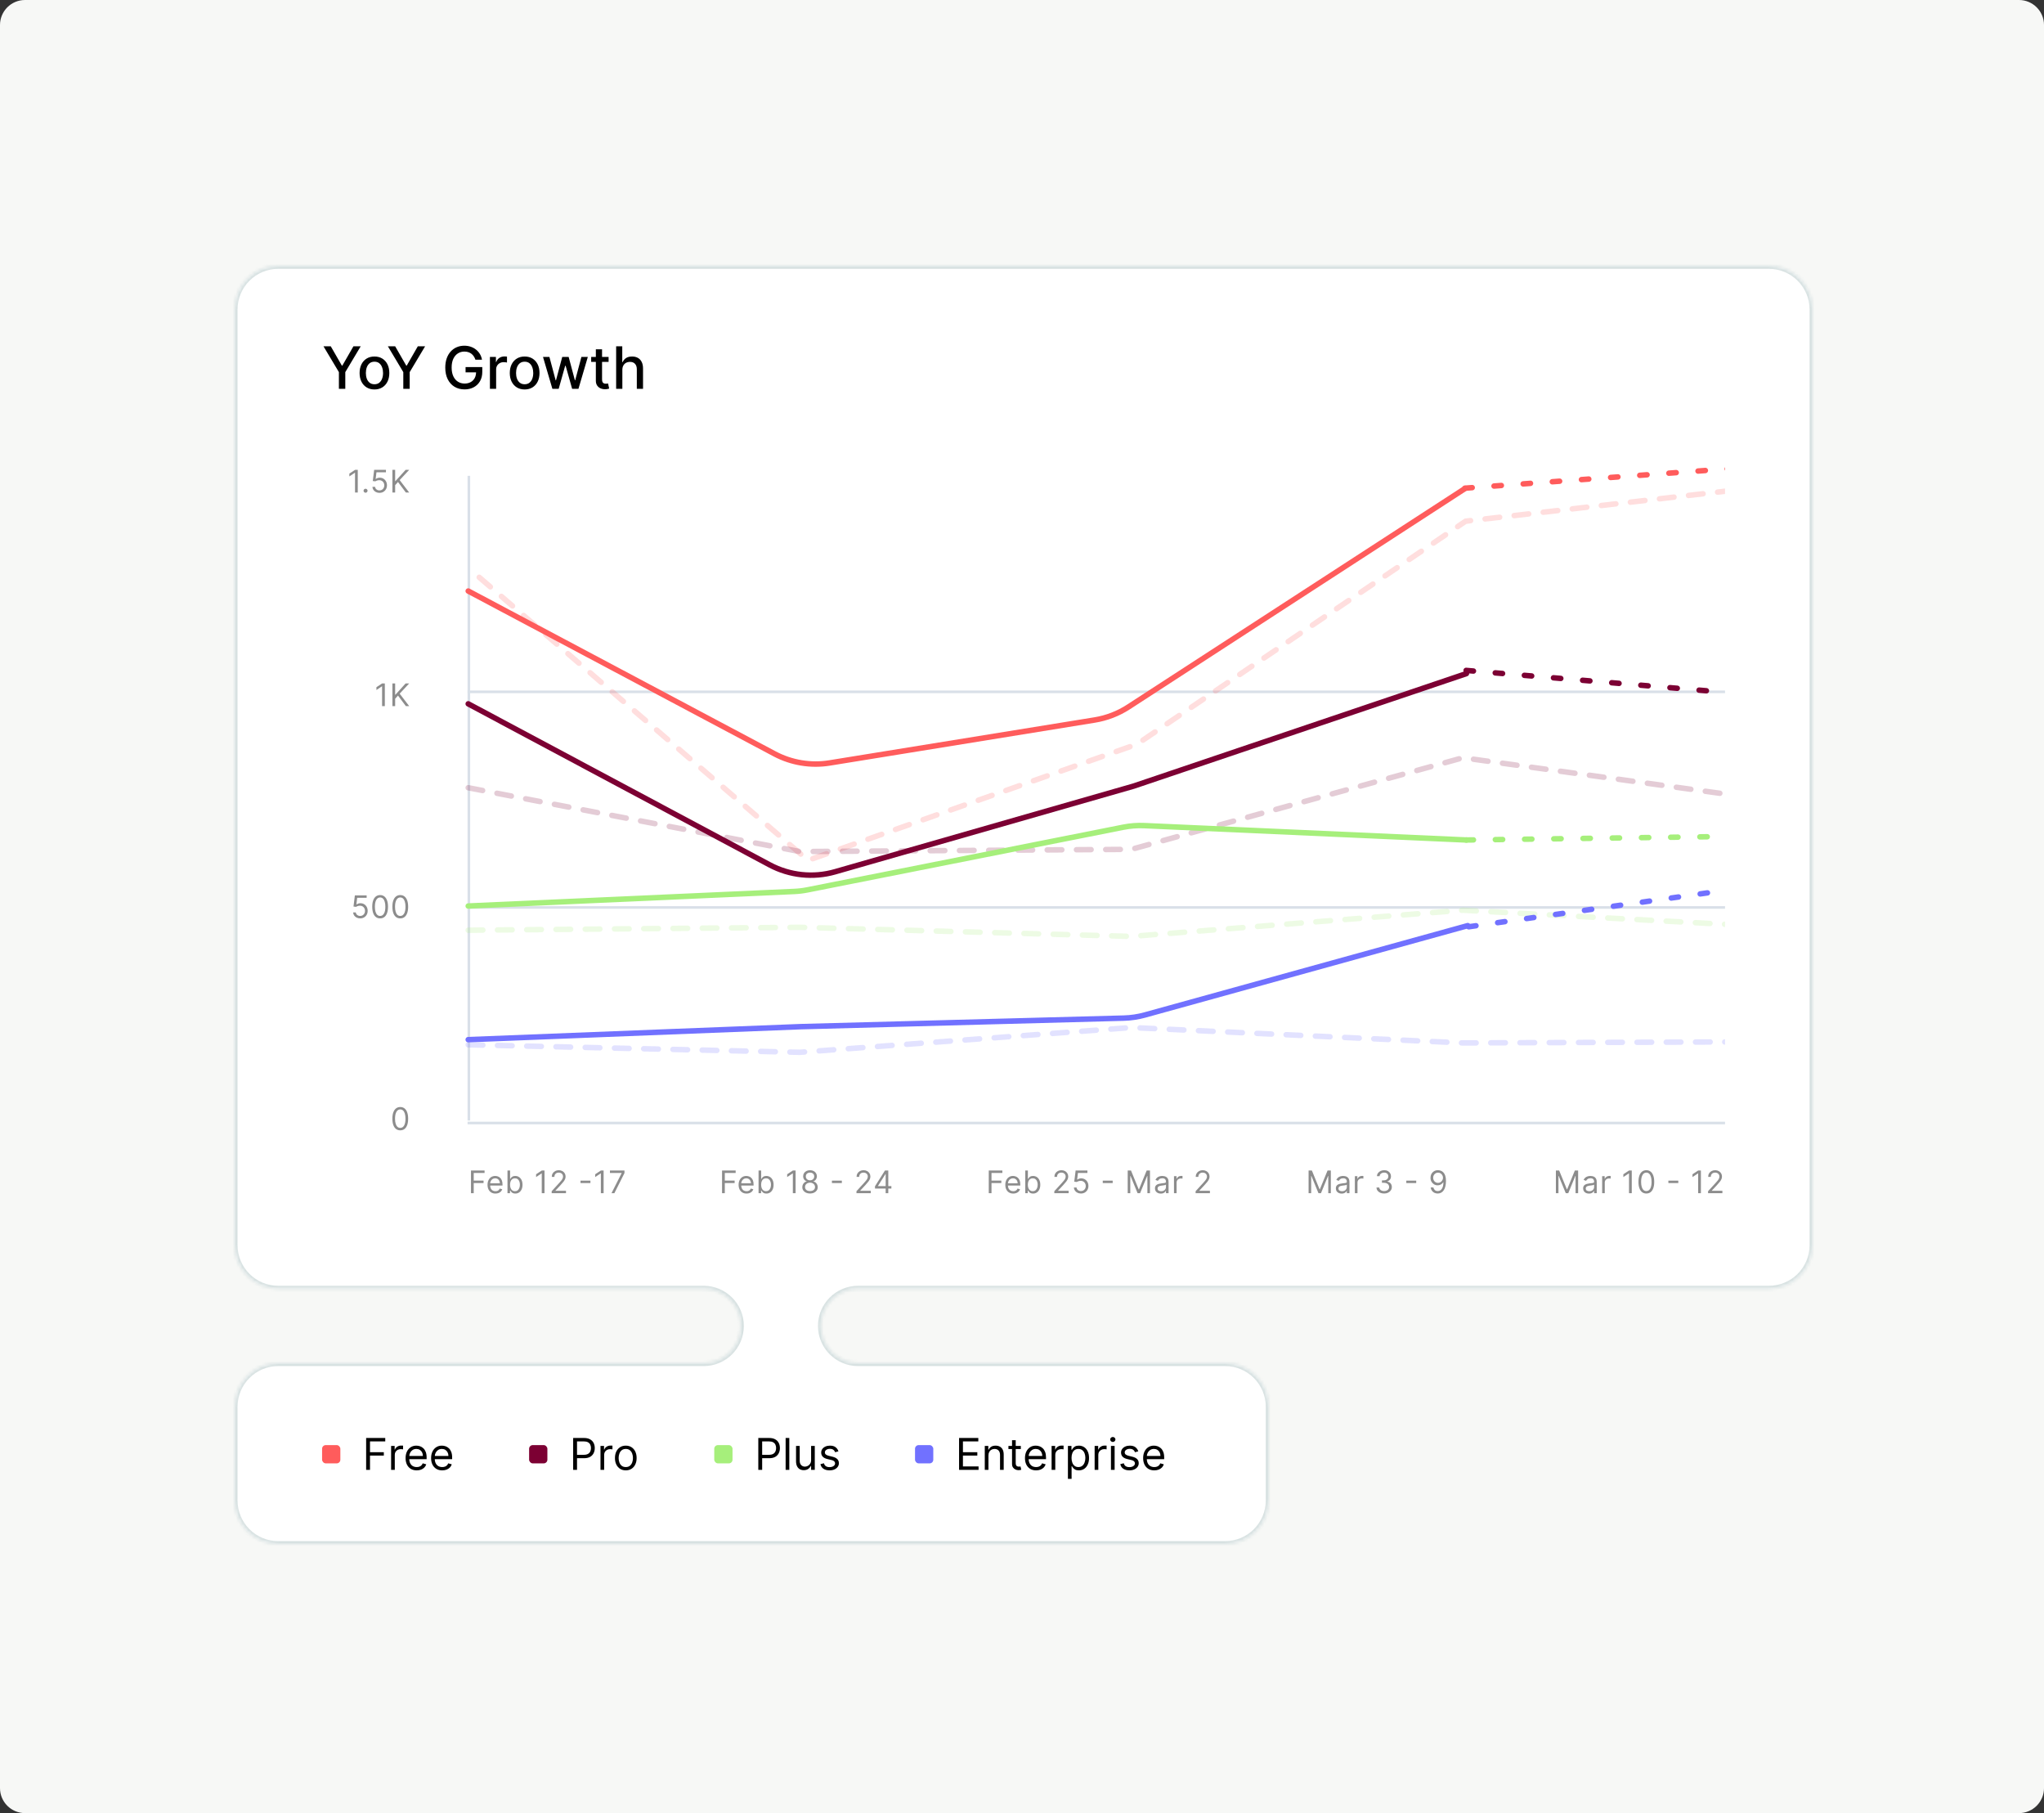 <svg width="654" height="580" viewBox="0 0 654 580" fill="none" xmlns="http://www.w3.org/2000/svg">
<rect x="0" y="0" width="654" height="580" fill="#333333" stroke="none"/>
<path d="M0 8C0 3.582 3.582 0 8 0H646C650.418 0 654 3.582 654 8V572C654 576.418 650.418 580 646 580H8C3.582 580 0 576.418 0 572V8Z" fill="#F7F8F6"/>
<mask id="path-2-inside-1_6066_48050" fill="white">
<path fill-rule="evenodd" clip-rule="evenodd" d="M580 99.028C580 91.281 573.72 85 565.972 85H89.028C81.281 85 75 91.281 75 99.028V398.287C75 406.034 81.281 412.315 89.028 412.315H225.157C231.698 412.315 237 417.617 237 424.157C237 430.698 231.698 436 225.157 436H89.028C81.281 436 75 442.28 75 450.028V479.972C75 487.72 81.281 494 89.028 494H391.972C399.72 494 406 487.72 406 479.972V450.028C406 442.28 399.72 436 391.972 436H274.56C268.02 436 262.718 430.698 262.718 424.157C262.718 417.617 268.02 412.315 274.56 412.315H565.972C573.72 412.315 580 406.034 580 398.287V99.028Z"/>
</mask>
<path fill-rule="evenodd" clip-rule="evenodd" d="M580 99.028C580 91.281 573.72 85 565.972 85H89.028C81.281 85 75 91.281 75 99.028V398.287C75 406.034 81.281 412.315 89.028 412.315H225.157C231.698 412.315 237 417.617 237 424.157C237 430.698 231.698 436 225.157 436H89.028C81.281 436 75 442.28 75 450.028V479.972C75 487.72 81.281 494 89.028 494H391.972C399.72 494 406 487.72 406 479.972V450.028C406 442.28 399.72 436 391.972 436H274.56C268.02 436 262.718 430.698 262.718 424.157C262.718 417.617 268.02 412.315 274.56 412.315H565.972C573.72 412.315 580 406.034 580 398.287V99.028Z" fill="white"/>
<path d="M89.028 84H565.972V86H89.028V84ZM74 398.287V99.028H76V398.287H74ZM225.157 413.315H89.028V411.315H225.157V413.315ZM89.028 435H225.157V437H89.028V435ZM74 479.972V450.028H76V479.972H74ZM391.972 495H89.028V493H391.972V495ZM407 450.028V479.972H405V450.028H407ZM274.56 435H391.972V437H274.56V435ZM565.972 413.315H274.56V411.315H565.972V413.315ZM581 99.028V398.287H579V99.028H581ZM565.972 411.315C573.167 411.315 579 405.482 579 398.287H581C581 406.587 574.272 413.315 565.972 413.315V411.315ZM261.718 424.157C261.718 417.065 267.467 411.315 274.56 411.315V413.315C268.572 413.315 263.718 418.169 263.718 424.157H261.718ZM274.56 437C267.467 437 261.718 431.25 261.718 424.157H263.718C263.718 430.146 268.572 435 274.56 435V437ZM405 450.028C405 442.833 399.167 437 391.972 437V435C400.272 435 407 441.728 407 450.028H405ZM391.972 493C399.167 493 405 487.167 405 479.972H407C407 488.272 400.272 495 391.972 495V493ZM76 479.972C76 487.167 81.833 493 89.028 493V495C80.728 495 74 488.272 74 479.972H76ZM89.028 437C81.833 437 76 442.833 76 450.028H74C74 441.728 80.728 435 89.028 435V437ZM238 424.157C238 431.25 232.25 437 225.157 437V435C231.146 435 236 430.146 236 424.157H238ZM225.157 411.315C232.25 411.315 238 417.065 238 424.157H236C236 418.169 231.146 413.315 225.157 413.315V411.315ZM76 398.287C76 405.482 81.833 411.315 89.028 411.315V413.315C80.728 413.315 74 406.587 74 398.287H76ZM565.972 84C574.272 84 581 90.728 581 99.028H579C579 91.833 573.167 86 565.972 86V84ZM89.028 86C81.833 86 76 91.833 76 99.028H74C74 90.728 80.728 84 89.028 84V86Z" fill="#D7E1E1" mask="url(#path-2-inside-1_6066_48050)"/>
<path d="M103.501 110.777H105.832L109.385 116.961H109.532L113.085 110.777H115.416L110.481 119.04V124.38H108.436V119.04L103.501 110.777ZM119.812 124.586C118.855 124.586 118.02 124.366 117.308 123.928C116.595 123.49 116.041 122.876 115.647 122.088C115.253 121.3 115.056 120.379 115.056 119.325C115.056 118.267 115.253 117.341 115.647 116.549C116.041 115.756 116.595 115.141 117.308 114.702C118.02 114.264 118.855 114.045 119.812 114.045C120.768 114.045 121.603 114.264 122.316 114.702C123.029 115.141 123.582 115.756 123.976 116.549C124.37 117.341 124.567 118.267 124.567 119.325C124.567 120.379 124.37 121.3 123.976 122.088C123.582 122.876 123.029 123.49 122.316 123.928C121.603 124.366 120.768 124.586 119.812 124.586ZM119.818 122.918C120.438 122.918 120.952 122.755 121.359 122.427C121.767 122.099 122.068 121.663 122.262 121.118C122.462 120.574 122.561 119.974 122.561 119.318C122.561 118.668 122.462 118.07 122.262 117.525C122.068 116.976 121.767 116.536 121.359 116.203C120.952 115.871 120.438 115.705 119.818 115.705C119.194 115.705 118.676 115.871 118.264 116.203C117.857 116.536 117.553 116.976 117.354 117.525C117.159 118.07 117.062 118.668 117.062 119.318C117.062 119.974 117.159 120.574 117.354 121.118C117.553 121.663 117.857 122.099 118.264 122.427C118.676 122.755 119.194 122.918 119.818 122.918ZM124.104 110.777H126.435L129.989 116.961H130.135L133.688 110.777H136.02L131.085 119.04V124.38H129.039V119.04L124.104 110.777ZM152.113 115.074C151.985 114.671 151.812 114.31 151.595 113.992C151.382 113.668 151.128 113.394 150.831 113.168C150.534 112.938 150.196 112.763 149.815 112.643C149.439 112.524 149.024 112.464 148.573 112.464C147.807 112.464 147.116 112.661 146.501 113.055C145.885 113.449 145.398 114.027 145.039 114.789C144.685 115.546 144.508 116.474 144.508 117.572C144.508 118.674 144.687 119.606 145.046 120.368C145.405 121.13 145.896 121.707 146.52 122.101C147.145 122.496 147.856 122.693 148.653 122.693C149.392 122.693 150.036 122.542 150.585 122.241C151.139 121.94 151.566 121.515 151.867 120.966C152.173 120.412 152.326 119.761 152.326 119.013L152.857 119.113H148.965V117.419H154.311V118.966C154.311 120.109 154.068 121.101 153.581 121.942C153.098 122.779 152.43 123.425 151.575 123.881C150.725 124.338 149.751 124.566 148.653 124.566C147.422 124.566 146.341 124.282 145.411 123.715C144.486 123.149 143.764 122.345 143.246 121.304C142.728 120.259 142.469 119.02 142.469 117.585C142.469 116.5 142.619 115.526 142.921 114.662C143.222 113.799 143.645 113.066 144.189 112.464C144.738 111.857 145.383 111.395 146.122 111.076C146.866 110.753 147.678 110.591 148.56 110.591C149.295 110.591 149.979 110.699 150.612 110.916C151.25 111.133 151.816 111.441 152.312 111.84C152.813 112.238 153.227 112.712 153.554 113.261C153.882 113.806 154.103 114.41 154.218 115.074H152.113ZM156.757 124.38V114.178H158.677V115.798H158.783C158.969 115.249 159.297 114.817 159.766 114.503C160.24 114.184 160.776 114.025 161.374 114.025C161.497 114.025 161.644 114.029 161.812 114.038C161.985 114.047 162.12 114.058 162.217 114.071V115.971C162.137 115.949 161.996 115.924 161.792 115.898C161.588 115.867 161.385 115.851 161.181 115.851C160.712 115.851 160.293 115.951 159.926 116.15C159.562 116.345 159.275 116.617 159.062 116.967C158.85 117.313 158.743 117.707 158.743 118.15V124.38H156.757ZM167.868 124.586C166.911 124.586 166.077 124.366 165.364 123.928C164.651 123.49 164.097 122.876 163.703 122.088C163.309 121.3 163.112 120.379 163.112 119.325C163.112 118.267 163.309 117.341 163.703 116.549C164.097 115.756 164.651 115.141 165.364 114.702C166.077 114.264 166.911 114.045 167.868 114.045C168.824 114.045 169.659 114.264 170.372 114.702C171.085 115.141 171.638 115.756 172.032 116.549C172.426 117.341 172.623 118.267 172.623 119.325C172.623 120.379 172.426 121.3 172.032 122.088C171.638 122.876 171.085 123.49 170.372 123.928C169.659 124.366 168.824 124.586 167.868 124.586ZM167.874 122.918C168.494 122.918 169.008 122.755 169.415 122.427C169.823 122.099 170.124 121.663 170.319 121.118C170.518 120.574 170.617 119.974 170.617 119.318C170.617 118.668 170.518 118.07 170.319 117.525C170.124 116.976 169.823 116.536 169.415 116.203C169.008 115.871 168.494 115.705 167.874 115.705C167.25 115.705 166.732 115.871 166.32 116.203C165.913 116.536 165.609 116.976 165.41 117.525C165.215 118.07 165.118 118.668 165.118 119.318C165.118 119.974 165.215 120.574 165.41 121.118C165.609 121.663 165.913 122.099 166.32 122.427C166.732 122.755 167.25 122.918 167.874 122.918ZM176.741 124.38L173.739 114.178H175.791L177.791 121.67H177.89L179.896 114.178H181.949L183.941 121.637H184.041L186.027 114.178H188.079L185.084 124.38H183.058L180.985 117.014H180.833L178.76 124.38H176.741ZM194.726 114.178V115.772H189.153V114.178H194.726ZM190.648 111.733H192.634V121.384C192.634 121.769 192.691 122.059 192.806 122.254C192.922 122.445 193.07 122.575 193.251 122.646C193.437 122.713 193.639 122.746 193.856 122.746C194.015 122.746 194.155 122.735 194.274 122.713C194.394 122.69 194.487 122.673 194.553 122.659L194.912 124.3C194.797 124.344 194.633 124.388 194.42 124.433C194.208 124.481 193.942 124.508 193.623 124.512C193.101 124.521 192.614 124.428 192.162 124.234C191.711 124.039 191.345 123.738 191.066 123.33C190.787 122.923 190.648 122.411 190.648 121.796V111.733ZM199.128 118.322V124.38H197.142V110.777H199.101V115.838H199.228C199.467 115.289 199.832 114.853 200.323 114.53C200.815 114.206 201.457 114.045 202.25 114.045C202.949 114.045 203.56 114.189 204.083 114.477C204.61 114.764 205.017 115.194 205.305 115.765C205.597 116.332 205.743 117.04 205.743 117.89V124.38H203.757V118.13C203.757 117.381 203.565 116.801 203.18 116.389C202.794 115.973 202.259 115.765 201.572 115.765C201.103 115.765 200.682 115.865 200.31 116.064C199.943 116.263 199.653 116.555 199.44 116.941C199.232 117.321 199.128 117.782 199.128 118.322Z" fill="black"/>
<g clip-path="url(#clip0_6066_48050)">
<path fill-rule="evenodd" clip-rule="evenodd" d="M149.604 358.463V152.212H150.436V358.463H149.604Z" fill="#D9E0E8"/>
<path fill-rule="evenodd" clip-rule="evenodd" d="M854.623 359.668L149.605 359.668L149.605 358.837L854.623 358.837L854.623 359.668Z" fill="#D9E0E8"/>
<path fill-rule="evenodd" clip-rule="evenodd" d="M854.623 290.699L149.605 290.699L149.605 289.868L854.623 289.868L854.623 290.699Z" fill="#D9E0E8"/>
<path fill-rule="evenodd" clip-rule="evenodd" d="M854.623 221.729L149.605 221.729L149.605 220.898L854.623 220.898L854.623 221.729Z" fill="#D9E0E8"/>
<path d="M149.815 189.065L247.812 241.14C253.22 244.013 259.419 245.039 265.464 244.059L350.255 230.322C354.1 229.699 357.772 228.283 361.04 226.163L468.811 156.232" stroke="#FF5C5C" stroke-width="1.753" stroke-linecap="round"/>
<path d="M468.709 156.164L574.077 148.42" stroke="#FF5C5C" stroke-width="1.753" stroke-linecap="round" stroke-dasharray="2.34 7.01"/>
<path opacity="0.2" d="M153.337 184.675L258.542 275.222L363.746 238.088L468.951 166.724L574.155 154.581" stroke="#FF5C5C" stroke-width="1.753" stroke-linecap="round" stroke-dasharray="4.68 4.68"/>
<path opacity="0.2" d="M149.815 251.992L255.9 272.407L361.985 271.703L468.07 242.403L574.155 257.059" stroke="#7C0033" stroke-width="1.753" stroke-linecap="round" stroke-dasharray="4.68 4.68"/>
<path d="M149.815 225.153L246.253 276.651C252.683 280.085 260.197 280.881 267.204 278.871L362.743 251.464L469.206 215.473" stroke="#7C0033" stroke-width="1.753" stroke-linecap="round"/>
<path d="M469.107 214.461L574.056 223.349" stroke="#7C0033" stroke-width="1.753" stroke-linecap="round" stroke-dasharray="2.34 7.01"/>
<path opacity="0.2" d="M149.815 297.572L255.9 296.637L361.985 299.551L468.07 291.17L574.155 296.868" stroke="#A6EF7B" stroke-width="1.753" stroke-linecap="round" stroke-dasharray="4.68 4.68"/>
<path d="M149.815 289.828L254.155 285.172C255.569 285.109 256.976 284.939 258.364 284.664L359.419 264.618C361.627 264.18 363.879 264.009 366.128 264.11L469.206 268.709" stroke="#A6EF7B" stroke-width="1.753" stroke-linecap="round"/>
<path d="M469.106 268.709L574.055 267.301" stroke="#A6EF7B" stroke-width="1.753" stroke-linecap="round" stroke-dasharray="2.34 7.01"/>
<path d="M149.815 332.576L256.416 328.413L359.586 325.688C361.865 325.627 364.129 325.289 366.327 324.681L469.619 296.1" stroke="#7171FF" stroke-width="1.753" stroke-linecap="round"/>
<path d="M469.935 296.468L574.058 281.685" stroke="#7171FF" stroke-width="1.753" stroke-linecap="round" stroke-dasharray="2.34 7.01"/>
<path opacity="0.2" d="M149.815 334.211L255.9 336.626L361.985 328.703L468.07 333.63L574.155 333.226" stroke="#7171FF" stroke-width="1.753" stroke-linecap="round" stroke-dasharray="4.68 4.68"/>
<path d="M150.694 381.696V374.438H155.046V375.218H151.573V377.67H154.72V378.45H151.573V381.696H150.694ZM158.528 381.81C158.004 381.81 157.551 381.694 157.171 381.463C156.793 381.229 156.501 380.903 156.296 380.484C156.093 380.064 155.991 379.575 155.991 379.017C155.991 378.46 156.093 377.968 156.296 377.543C156.501 377.115 156.787 376.782 157.153 376.543C157.522 376.302 157.952 376.182 158.443 376.182C158.727 376.182 159.007 376.229 159.283 376.324C159.56 376.418 159.811 376.572 160.038 376.784C160.265 376.995 160.446 377.274 160.58 377.621C160.715 377.968 160.782 378.396 160.782 378.904V379.258H156.586V378.535H159.932C159.932 378.228 159.87 377.954 159.748 377.713C159.627 377.472 159.455 377.282 159.23 377.142C159.008 377.003 158.746 376.933 158.443 376.933C158.11 376.933 157.822 377.016 157.579 377.181C157.338 377.344 157.152 377.557 157.022 377.819C156.892 378.082 156.827 378.363 156.827 378.663V379.145C156.827 379.556 156.898 379.904 157.04 380.19C157.184 380.474 157.384 380.69 157.639 380.839C157.894 380.985 158.191 381.058 158.528 381.058C158.748 381.058 158.947 381.028 159.124 380.966C159.303 380.903 159.458 380.808 159.588 380.683C159.718 380.555 159.818 380.397 159.889 380.208L160.697 380.435C160.612 380.709 160.469 380.95 160.269 381.158C160.068 381.363 159.82 381.524 159.524 381.64C159.229 381.753 158.897 381.81 158.528 381.81ZM162.376 381.696V374.438H163.212V377.118H163.283C163.345 377.023 163.43 376.903 163.538 376.756C163.65 376.607 163.808 376.475 164.013 376.359C164.221 376.241 164.502 376.182 164.857 376.182C165.315 376.182 165.719 376.297 166.069 376.526C166.419 376.755 166.691 377.08 166.888 377.5C167.084 377.921 167.182 378.417 167.182 378.989C167.182 379.565 167.084 380.065 166.888 380.488C166.691 380.908 166.42 381.235 166.072 381.466C165.725 381.695 165.325 381.81 164.871 381.81C164.521 381.81 164.241 381.752 164.031 381.636C163.821 381.518 163.659 381.385 163.546 381.236C163.432 381.084 163.345 380.959 163.283 380.86H163.184V381.696H162.376ZM163.198 378.975C163.198 379.386 163.258 379.748 163.379 380.063C163.499 380.375 163.675 380.619 163.907 380.796C164.139 380.971 164.422 381.058 164.758 381.058C165.107 381.058 165.399 380.966 165.633 380.782C165.869 380.595 166.046 380.345 166.165 380.031C166.285 379.714 166.345 379.362 166.345 378.975C166.345 378.592 166.286 378.247 166.168 377.94C166.052 377.63 165.876 377.386 165.64 377.206C165.406 377.024 165.112 376.933 164.758 376.933C164.417 376.933 164.131 377.02 163.9 377.192C163.668 377.362 163.494 377.601 163.375 377.908C163.257 378.213 163.198 378.568 163.198 378.975ZM174.221 374.438V381.696H173.342V375.36H173.3L171.528 376.536V375.643L173.342 374.438H174.221ZM176.517 381.696V381.058L178.912 378.436C179.193 378.129 179.425 377.862 179.607 377.635C179.789 377.406 179.924 377.191 180.011 376.99C180.101 376.787 180.146 376.574 180.146 376.352C180.146 376.097 180.084 375.876 179.961 375.689C179.841 375.503 179.675 375.359 179.465 375.257C179.255 375.155 179.019 375.105 178.756 375.105C178.478 375.105 178.234 375.162 178.026 375.278C177.821 375.392 177.661 375.551 177.548 375.757C177.437 375.962 177.381 376.203 177.381 376.48H176.545C176.545 376.054 176.643 375.681 176.839 375.36C177.035 375.038 177.302 374.788 177.64 374.608C177.98 374.429 178.362 374.339 178.785 374.339C179.21 374.339 179.587 374.429 179.915 374.608C180.244 374.788 180.501 375.03 180.688 375.335C180.874 375.64 180.968 375.979 180.968 376.352C180.968 376.619 180.919 376.88 180.823 377.135C180.728 377.388 180.563 377.67 180.326 377.982C180.092 378.292 179.768 378.67 179.352 379.116L177.722 380.86V380.917H181.095V381.696H176.517ZM188.915 377.678V378.457H185.739V377.678H188.915ZM193.132 374.438V381.696H192.253V375.36H192.21L190.438 376.536V375.643L192.253 374.438H193.132ZM195.654 381.696L198.9 375.275V375.218H195.158V374.438H199.807V375.261L196.575 381.696H195.654Z" fill="black" fill-opacity="0.45"/>
<path d="M231.029 381.696V374.438H235.381V375.218H231.908V377.67H235.055V378.45H231.908V381.696H231.029ZM238.864 381.81C238.339 381.81 237.887 381.694 237.507 381.463C237.129 381.229 236.837 380.903 236.631 380.484C236.428 380.064 236.326 379.575 236.326 379.017C236.326 378.46 236.428 377.968 236.631 377.543C236.837 377.115 237.123 376.782 237.489 376.543C237.857 376.302 238.287 376.182 238.779 376.182C239.062 376.182 239.342 376.229 239.619 376.324C239.895 376.418 240.147 376.572 240.374 376.784C240.6 376.995 240.781 377.274 240.916 377.621C241.051 377.968 241.118 378.396 241.118 378.904V379.258H236.922V378.535H240.267C240.267 378.228 240.206 377.954 240.083 377.713C239.963 377.472 239.79 377.282 239.566 377.142C239.344 377.003 239.081 376.933 238.779 376.933C238.446 376.933 238.157 377.016 237.914 377.181C237.673 377.344 237.488 377.557 237.358 377.819C237.228 378.082 237.163 378.363 237.163 378.663V379.145C237.163 379.556 237.234 379.904 237.375 380.19C237.52 380.474 237.719 380.69 237.974 380.839C238.23 380.985 238.526 381.058 238.864 381.058C239.084 381.058 239.282 381.028 239.459 380.966C239.639 380.903 239.794 380.808 239.924 380.683C240.053 380.555 240.154 380.397 240.225 380.208L241.033 380.435C240.948 380.709 240.805 380.95 240.604 381.158C240.403 381.363 240.155 381.524 239.86 381.64C239.564 381.753 239.232 381.81 238.864 381.81ZM242.711 381.696V374.438H243.548V377.118H243.619C243.68 377.023 243.765 376.903 243.874 376.756C243.985 376.607 244.143 376.475 244.349 376.359C244.557 376.241 244.838 376.182 245.192 376.182C245.651 376.182 246.055 376.297 246.404 376.526C246.754 376.755 247.027 377.08 247.223 377.5C247.419 377.921 247.517 378.417 247.517 378.989C247.517 379.565 247.419 380.065 247.223 380.488C247.027 380.908 246.755 381.235 246.408 381.466C246.061 381.695 245.66 381.81 245.206 381.81C244.857 381.81 244.577 381.752 244.367 381.636C244.156 381.518 243.994 381.385 243.881 381.236C243.768 381.084 243.68 380.959 243.619 380.86H243.52V381.696H242.711ZM243.534 378.975C243.534 379.386 243.594 379.748 243.714 380.063C243.835 380.375 244.011 380.619 244.242 380.796C244.474 380.971 244.758 381.058 245.093 381.058C245.443 381.058 245.735 380.966 245.968 380.782C246.205 380.595 246.382 380.345 246.5 380.031C246.62 379.714 246.681 379.362 246.681 378.975C246.681 378.592 246.622 378.247 246.504 377.94C246.388 377.63 246.212 377.386 245.975 377.206C245.742 377.024 245.447 376.933 245.093 376.933C244.753 376.933 244.467 377.02 244.235 377.192C244.004 377.362 243.829 377.601 243.711 377.908C243.593 378.213 243.534 378.568 243.534 378.975ZM254.557 374.438V381.696H253.678V375.36H253.635L251.863 376.536V375.643L253.678 374.438H254.557ZM259.177 381.796C258.69 381.796 258.26 381.709 257.887 381.537C257.516 381.362 257.226 381.122 257.019 380.818C256.811 380.51 256.708 380.161 256.71 379.768C256.708 379.461 256.768 379.178 256.891 378.918C257.014 378.656 257.182 378.437 257.394 378.262C257.609 378.085 257.849 377.973 258.114 377.926V377.883C257.766 377.793 257.49 377.598 257.284 377.298C257.079 376.996 256.977 376.652 256.98 376.267C256.977 375.898 257.071 375.569 257.26 375.278C257.449 374.988 257.708 374.758 258.039 374.591C258.372 374.423 258.752 374.339 259.177 374.339C259.597 374.339 259.973 374.423 260.304 374.591C260.635 374.758 260.895 374.988 261.084 375.278C261.275 375.569 261.372 375.898 261.374 376.267C261.372 376.652 261.267 376.996 261.059 377.298C260.853 377.598 260.58 377.793 260.24 377.883V377.926C260.502 377.973 260.739 378.085 260.949 378.262C261.159 378.437 261.327 378.656 261.452 378.918C261.577 379.178 261.641 379.461 261.643 379.768C261.641 380.161 261.535 380.51 261.325 380.818C261.117 381.122 260.827 381.362 260.456 381.537C260.088 381.709 259.661 381.796 259.177 381.796ZM259.177 381.016C259.505 381.016 259.789 380.963 260.027 380.856C260.266 380.75 260.45 380.6 260.58 380.406C260.71 380.213 260.776 379.986 260.779 379.726C260.776 379.452 260.706 379.21 260.566 378.999C260.427 378.789 260.237 378.624 259.996 378.503C259.757 378.383 259.484 378.323 259.177 378.323C258.867 378.323 258.591 378.383 258.348 378.503C258.107 378.624 257.916 378.789 257.777 378.999C257.64 379.21 257.573 379.452 257.575 379.726C257.573 379.986 257.635 380.213 257.763 380.406C257.893 380.6 258.078 380.75 258.319 380.856C258.56 380.963 258.846 381.016 259.177 381.016ZM259.177 377.571C259.437 377.571 259.667 377.519 259.868 377.415C260.071 377.311 260.231 377.166 260.346 376.979C260.462 376.793 260.521 376.574 260.524 376.324C260.521 376.078 260.463 375.864 260.35 375.682C260.237 375.498 260.079 375.356 259.879 375.257C259.678 375.155 259.444 375.105 259.177 375.105C258.905 375.105 258.668 375.155 258.465 375.257C258.261 375.356 258.104 375.498 257.993 375.682C257.882 375.864 257.828 376.078 257.83 376.324C257.828 376.574 257.883 376.793 257.997 376.979C258.112 377.166 258.272 377.311 258.475 377.415C258.678 377.519 258.912 377.571 259.177 377.571ZM269.357 377.678V378.457H266.182V377.678H269.357ZM274.037 381.696V381.058L276.433 378.436C276.714 378.129 276.946 377.862 277.128 377.635C277.31 377.406 277.444 377.191 277.532 376.99C277.622 376.787 277.666 376.574 277.666 376.352C277.666 376.097 277.605 375.876 277.482 375.689C277.362 375.503 277.196 375.359 276.986 375.257C276.776 375.155 276.539 375.105 276.277 375.105C275.998 375.105 275.755 375.162 275.547 375.278C275.342 375.392 275.182 375.551 275.069 375.757C274.958 375.962 274.902 376.203 274.902 376.48H274.066C274.066 376.054 274.164 375.681 274.36 375.36C274.556 375.038 274.823 374.788 275.161 374.608C275.501 374.429 275.883 374.339 276.306 374.339C276.731 374.339 277.108 374.429 277.436 374.608C277.765 374.788 278.022 375.03 278.209 375.335C278.395 375.64 278.489 375.979 278.489 376.352C278.489 376.619 278.44 376.88 278.343 377.135C278.249 377.388 278.083 377.67 277.847 377.982C277.613 378.292 277.288 378.67 276.873 379.116L275.242 380.86V380.917H278.616V381.696H274.037ZM279.962 380.208V379.485L283.151 374.438H283.676V375.558H283.321L280.912 379.372V379.428H285.207V380.208H279.962ZM283.378 381.696V379.988V379.652V374.438H284.215V381.696H283.378Z" fill="black" fill-opacity="0.45"/>
<path d="M316.364 381.696V374.438H320.716V375.218H317.243V377.67H320.39V378.45H317.243V381.696H316.364ZM324.199 381.81C323.674 381.81 323.222 381.694 322.841 381.463C322.463 381.229 322.172 380.903 321.966 380.484C321.763 380.064 321.661 379.575 321.661 379.017C321.661 378.46 321.763 377.968 321.966 377.543C322.172 377.115 322.458 376.782 322.824 376.543C323.192 376.302 323.622 376.182 324.114 376.182C324.397 376.182 324.677 376.229 324.954 376.324C325.23 376.418 325.482 376.572 325.709 376.784C325.935 376.995 326.116 377.274 326.251 377.621C326.385 377.968 326.453 378.396 326.453 378.904V379.258H322.257V378.535H325.602C325.602 378.228 325.541 377.954 325.418 377.713C325.297 377.472 325.125 377.282 324.901 377.142C324.678 377.003 324.416 376.933 324.114 376.933C323.781 376.933 323.492 377.016 323.249 377.181C323.008 377.344 322.823 377.557 322.693 377.819C322.563 378.082 322.498 378.363 322.498 378.663V379.145C322.498 379.556 322.569 379.904 322.71 380.19C322.854 380.474 323.054 380.69 323.309 380.839C323.564 380.985 323.861 381.058 324.199 381.058C324.419 381.058 324.617 381.028 324.794 380.966C324.974 380.903 325.129 380.808 325.258 380.683C325.388 380.555 325.489 380.397 325.56 380.208L326.368 380.435C326.283 380.709 326.14 380.95 325.939 381.158C325.738 381.363 325.49 381.524 325.195 381.64C324.899 381.753 324.567 381.81 324.199 381.81ZM328.046 381.696V374.438H328.883V377.118H328.954C329.015 377.023 329.1 376.903 329.209 376.756C329.32 376.607 329.478 376.475 329.684 376.359C329.892 376.241 330.173 376.182 330.527 376.182C330.986 376.182 331.39 376.297 331.739 376.526C332.089 376.755 332.362 377.08 332.558 377.5C332.754 377.921 332.852 378.417 332.852 378.989C332.852 379.565 332.754 380.065 332.558 380.488C332.362 380.908 332.09 381.235 331.743 381.466C331.396 381.695 330.995 381.81 330.541 381.81C330.192 381.81 329.912 381.752 329.701 381.636C329.491 381.518 329.329 381.385 329.216 381.236C329.103 381.084 329.015 380.959 328.954 380.86H328.854V381.696H328.046ZM328.869 378.975C328.869 379.386 328.929 379.748 329.049 380.063C329.17 380.375 329.346 380.619 329.577 380.796C329.809 380.971 330.093 381.058 330.428 381.058C330.778 381.058 331.069 380.966 331.303 380.782C331.54 380.595 331.717 380.345 331.835 380.031C331.955 379.714 332.016 379.362 332.016 378.975C332.016 378.592 331.957 378.247 331.839 377.94C331.723 377.63 331.547 377.386 331.31 377.206C331.077 377.024 330.782 376.933 330.428 376.933C330.088 376.933 329.802 377.02 329.57 377.192C329.339 377.362 329.164 377.601 329.046 377.908C328.928 378.213 328.869 378.568 328.869 378.975ZM337.34 381.696V381.058L339.736 378.436C340.017 378.129 340.248 377.862 340.43 377.635C340.612 377.406 340.747 377.191 340.834 376.99C340.924 376.787 340.969 376.574 340.969 376.352C340.969 376.097 340.908 375.876 340.785 375.689C340.664 375.503 340.499 375.359 340.289 375.257C340.078 375.155 339.842 375.105 339.58 375.105C339.301 375.105 339.058 375.162 338.85 375.278C338.644 375.392 338.485 375.551 338.371 375.757C338.26 375.962 338.205 376.203 338.205 376.48H337.368C337.368 376.054 337.466 375.681 337.662 375.36C337.859 375.038 338.126 374.788 338.463 374.608C338.804 374.429 339.185 374.339 339.608 374.339C340.033 374.339 340.41 374.429 340.739 374.608C341.067 374.788 341.325 375.03 341.511 375.335C341.698 375.64 341.791 375.979 341.791 376.352C341.791 376.619 341.743 376.88 341.646 377.135C341.551 377.388 341.386 377.67 341.15 377.982C340.916 378.292 340.591 378.67 340.175 379.116L338.545 380.86V380.917H341.919V381.696H337.34ZM345.859 381.796C345.443 381.796 345.068 381.713 344.735 381.548C344.402 381.382 344.135 381.155 343.934 380.867C343.733 380.579 343.623 380.25 343.605 379.882H344.455C344.488 380.21 344.637 380.482 344.902 380.697C345.169 380.91 345.488 381.016 345.859 381.016C346.156 381.016 346.421 380.946 346.652 380.807C346.886 380.667 347.069 380.476 347.202 380.233C347.336 379.987 347.404 379.709 347.404 379.4C347.404 379.083 347.334 378.801 347.195 378.553C347.058 378.302 346.869 378.105 346.628 377.961C346.387 377.817 346.111 377.744 345.802 377.741C345.58 377.739 345.352 377.773 345.118 377.844C344.884 377.913 344.691 378.001 344.54 378.11L343.718 378.011L344.157 374.438H347.928V375.218H344.895L344.639 377.359H344.682C344.831 377.24 345.017 377.142 345.242 377.064C345.466 376.986 345.7 376.947 345.944 376.947C346.388 376.947 346.784 377.054 347.131 377.266C347.481 377.477 347.755 377.765 347.953 378.131C348.154 378.497 348.254 378.916 348.254 379.386C348.254 379.849 348.15 380.262 347.942 380.626C347.737 380.988 347.453 381.273 347.092 381.484C346.73 381.692 346.319 381.796 345.859 381.796ZM356.018 377.678V378.457H352.842V377.678H356.018ZM360.825 374.438H361.874L364.341 380.463H364.426L366.893 374.438H367.942V381.696H367.12V376.182H367.049L364.78 381.696H363.987L361.718 376.182H361.648V381.696H360.825V374.438ZM371.4 381.824C371.055 381.824 370.742 381.759 370.461 381.629C370.18 381.497 369.957 381.307 369.791 381.058C369.626 380.808 369.543 380.506 369.543 380.151C369.543 379.839 369.605 379.587 369.728 379.393C369.85 379.197 370.015 379.043 370.22 378.932C370.426 378.821 370.653 378.738 370.901 378.684C371.151 378.627 371.403 378.582 371.656 378.549C371.986 378.507 372.254 378.475 372.46 378.454C372.668 378.43 372.819 378.391 372.914 378.337C373.011 378.282 373.059 378.188 373.059 378.053V378.025C373.059 377.675 372.963 377.403 372.772 377.21C372.583 377.016 372.296 376.919 371.911 376.919C371.511 376.919 371.198 377.007 370.972 377.181C370.745 377.356 370.585 377.543 370.493 377.741L369.699 377.458C369.841 377.127 370.03 376.869 370.266 376.685C370.505 376.499 370.765 376.369 371.046 376.295C371.329 376.22 371.608 376.182 371.882 376.182C372.057 376.182 372.258 376.203 372.485 376.246C372.714 376.286 372.935 376.37 373.148 376.497C373.363 376.625 373.541 376.818 373.683 377.075C373.824 377.333 373.895 377.678 373.895 378.11V381.696H373.059V380.959H373.016C372.96 381.077 372.865 381.204 372.733 381.338C372.601 381.473 372.425 381.588 372.205 381.682C371.985 381.777 371.717 381.824 371.4 381.824ZM371.528 381.073C371.859 381.073 372.138 381.008 372.364 380.878C372.594 380.748 372.766 380.58 372.882 380.375C373 380.169 373.059 379.953 373.059 379.726V378.96C373.024 379.003 372.946 379.042 372.825 379.077C372.707 379.11 372.57 379.14 372.414 379.166C372.26 379.19 372.11 379.211 371.964 379.23C371.82 379.246 371.703 379.261 371.613 379.272C371.396 379.301 371.192 379.347 371.003 379.411C370.817 379.472 370.666 379.565 370.55 379.691C370.436 379.813 370.38 379.981 370.38 380.194C370.38 380.484 370.487 380.704 370.702 380.853C370.92 380.999 371.195 381.073 371.528 381.073ZM375.63 381.696V376.253H376.438V377.075H376.495C376.594 376.806 376.773 376.587 377.033 376.419C377.293 376.252 377.586 376.168 377.912 376.168C377.974 376.168 378.05 376.169 378.143 376.171C378.235 376.174 378.304 376.177 378.352 376.182V377.033C378.323 377.025 378.258 377.015 378.157 377.001C378.057 376.984 377.952 376.976 377.841 376.976C377.577 376.976 377.34 377.031 377.132 377.142C376.927 377.251 376.764 377.402 376.643 377.596C376.525 377.787 376.466 378.006 376.466 378.252V381.696H375.63ZM382.552 381.696V381.058L384.947 378.436C385.228 378.129 385.46 377.862 385.642 377.635C385.824 377.406 385.958 377.191 386.046 376.99C386.136 376.787 386.181 376.574 386.181 376.352C386.181 376.097 386.119 375.876 385.996 375.689C385.876 375.503 385.71 375.359 385.5 375.257C385.29 375.155 385.054 375.105 384.791 375.105C384.513 375.105 384.269 375.162 384.061 375.278C383.856 375.392 383.696 375.551 383.583 375.757C383.472 375.962 383.416 376.203 383.416 376.48H382.58C382.58 376.054 382.678 375.681 382.874 375.36C383.07 375.038 383.337 374.788 383.675 374.608C384.015 374.429 384.397 374.339 384.82 374.339C385.245 374.339 385.622 374.429 385.95 374.608C386.279 374.788 386.536 375.03 386.723 375.335C386.909 375.64 387.003 375.979 387.003 376.352C387.003 376.619 386.954 376.88 386.857 377.135C386.763 377.388 386.598 377.67 386.361 377.982C386.127 378.292 385.803 378.67 385.387 379.116L383.756 380.86V380.917H387.13V381.696H382.552Z" fill="black" fill-opacity="0.45"/>
<path d="M418.7 374.438H419.749L422.215 380.463H422.3L424.767 374.438H425.816V381.696H424.994V376.182H424.923L422.655 381.696H421.861L419.593 376.182H419.522V381.696H418.7V374.438ZM429.275 381.824C428.93 381.824 428.617 381.759 428.336 381.629C428.054 381.497 427.831 381.307 427.666 381.058C427.5 380.808 427.418 380.506 427.418 380.151C427.418 379.839 427.479 379.587 427.602 379.393C427.725 379.197 427.889 379.043 428.095 378.932C428.3 378.821 428.527 378.738 428.775 378.684C429.025 378.627 429.277 378.582 429.53 378.549C429.861 378.507 430.129 378.475 430.334 378.454C430.542 378.43 430.693 378.391 430.788 378.337C430.885 378.282 430.933 378.188 430.933 378.053V378.025C430.933 377.675 430.838 377.403 430.646 377.21C430.457 377.016 430.17 376.919 429.785 376.919C429.386 376.919 429.073 377.007 428.846 377.181C428.619 377.356 428.46 377.543 428.367 377.741L427.574 377.458C427.715 377.127 427.904 376.869 428.141 376.685C428.379 376.499 428.639 376.369 428.92 376.295C429.204 376.22 429.483 376.182 429.757 376.182C429.932 376.182 430.132 376.203 430.359 376.246C430.588 376.286 430.809 376.37 431.022 376.497C431.237 376.625 431.415 376.818 431.557 377.075C431.699 377.333 431.77 377.678 431.77 378.11V381.696H430.933V380.959H430.891C430.834 381.077 430.74 381.204 430.607 381.338C430.475 381.473 430.299 381.588 430.079 381.682C429.859 381.777 429.591 381.824 429.275 381.824ZM429.402 381.073C429.733 381.073 430.012 381.008 430.239 380.878C430.468 380.748 430.64 380.58 430.756 380.375C430.874 380.169 430.933 379.953 430.933 379.726V378.96C430.898 379.003 430.82 379.042 430.699 379.077C430.581 379.11 430.444 379.14 430.288 379.166C430.135 379.19 429.985 379.211 429.838 379.23C429.694 379.246 429.577 379.261 429.487 379.272C429.27 379.301 429.067 379.347 428.878 379.411C428.691 379.472 428.54 379.565 428.424 379.691C428.311 379.813 428.254 379.981 428.254 380.194C428.254 380.484 428.362 380.704 428.577 380.853C428.794 380.999 429.069 381.073 429.402 381.073ZM433.504 381.696V376.253H434.312V377.075H434.369C434.468 376.806 434.648 376.587 434.908 376.419C435.167 376.252 435.46 376.168 435.786 376.168C435.848 376.168 435.925 376.169 436.017 376.171C436.109 376.174 436.179 376.177 436.226 376.182V377.033C436.198 377.025 436.133 377.015 436.031 377.001C435.932 376.984 435.827 376.976 435.716 376.976C435.451 376.976 435.215 377.031 435.007 377.142C434.801 377.251 434.638 377.402 434.518 377.596C434.4 377.787 434.341 378.006 434.341 378.252V381.696H433.504ZM442.878 381.796C442.41 381.796 441.993 381.715 441.627 381.555C441.263 381.394 440.974 381.171 440.759 380.885C440.546 380.597 440.431 380.262 440.412 379.882H441.305C441.324 380.116 441.404 380.318 441.546 380.488C441.688 380.656 441.873 380.786 442.102 380.878C442.331 380.97 442.585 381.016 442.864 381.016C443.176 381.016 443.452 380.962 443.693 380.853C443.934 380.744 444.123 380.593 444.26 380.399C444.397 380.206 444.466 379.981 444.466 379.726C444.466 379.459 444.4 379.224 444.268 379.021C444.135 378.815 443.941 378.654 443.686 378.539C443.431 378.423 443.119 378.365 442.751 378.365H442.169V377.585H442.751C443.039 377.585 443.292 377.533 443.509 377.429C443.729 377.325 443.9 377.179 444.023 376.99C444.148 376.801 444.211 376.579 444.211 376.324C444.211 376.078 444.156 375.864 444.048 375.682C443.939 375.5 443.786 375.359 443.587 375.257C443.391 375.155 443.159 375.105 442.892 375.105C442.642 375.105 442.406 375.151 442.184 375.243C441.964 375.333 441.784 375.464 441.645 375.636C441.506 375.806 441.43 376.012 441.418 376.253H440.568C440.582 375.872 440.696 375.539 440.911 375.253C441.126 374.965 441.408 374.741 441.755 374.58C442.105 374.419 442.488 374.339 442.907 374.339C443.356 374.339 443.741 374.43 444.062 374.612C444.383 374.792 444.63 375.029 444.803 375.324C444.975 375.62 445.061 375.939 445.061 376.281C445.061 376.69 444.954 377.038 444.739 377.327C444.526 377.615 444.237 377.815 443.871 377.926V377.982C444.329 378.058 444.687 378.253 444.944 378.567C445.202 378.879 445.331 379.265 445.331 379.726C445.331 380.121 445.223 380.475 445.008 380.789C444.796 381.101 444.505 381.347 444.136 381.526C443.768 381.706 443.348 381.796 442.878 381.796ZM453.136 377.678V378.457H449.96V377.678H453.136ZM460.127 374.339C460.424 374.341 460.722 374.398 461.02 374.509C461.317 374.62 461.589 374.805 461.835 375.062C462.081 375.317 462.278 375.666 462.427 376.108C462.576 376.549 462.65 377.103 462.65 377.77C462.65 378.415 462.588 378.988 462.466 379.489C462.345 379.987 462.17 380.408 461.941 380.75C461.714 381.093 461.438 381.353 461.112 381.53C460.788 381.707 460.422 381.796 460.013 381.796C459.607 381.796 459.244 381.715 458.925 381.555C458.609 381.392 458.349 381.166 458.146 380.878C457.945 380.587 457.816 380.25 457.759 379.868H458.624C458.702 380.201 458.857 380.476 459.088 380.693C459.322 380.908 459.63 381.016 460.013 381.016C460.573 381.016 461.015 380.771 461.339 380.282C461.665 379.793 461.828 379.102 461.828 378.209H461.771C461.639 378.408 461.482 378.579 461.3 378.723C461.118 378.867 460.916 378.978 460.694 379.056C460.472 379.134 460.235 379.173 459.985 379.173C459.569 379.173 459.187 379.07 458.84 378.865C458.495 378.657 458.219 378.372 458.011 378.011C457.805 377.647 457.703 377.231 457.703 376.763C457.703 376.319 457.802 375.913 458 375.544C458.201 375.173 458.482 374.878 458.844 374.658C459.208 374.438 459.635 374.332 460.127 374.339ZM460.127 375.119C459.829 375.119 459.561 375.193 459.322 375.342C459.086 375.489 458.898 375.687 458.759 375.937C458.622 376.186 458.553 376.461 458.553 376.763C458.553 377.066 458.619 377.341 458.752 377.589C458.886 377.835 459.069 378.031 459.301 378.177C459.535 378.321 459.801 378.393 460.098 378.393C460.323 378.393 460.532 378.35 460.726 378.262C460.919 378.173 461.088 378.051 461.232 377.897C461.379 377.741 461.493 377.565 461.576 377.369C461.659 377.171 461.7 376.964 461.7 376.749C461.7 376.465 461.632 376.2 461.495 375.952C461.36 375.704 461.173 375.503 460.935 375.349C460.698 375.196 460.429 375.119 460.127 375.119Z" fill="black" fill-opacity="0.45"/>
<path d="M497.823 374.438H498.872L501.339 380.463H501.424L503.891 374.438H504.94V381.696H504.117V376.182H504.046L501.778 381.696H500.984L498.716 376.182H498.645V381.696H497.823V374.438ZM508.398 381.824C508.053 381.824 507.74 381.759 507.459 381.629C507.178 381.497 506.955 381.307 506.789 381.058C506.624 380.808 506.541 380.506 506.541 380.151C506.541 379.839 506.603 379.587 506.725 379.393C506.848 379.197 507.013 379.043 507.218 378.932C507.424 378.821 507.65 378.738 507.899 378.684C508.149 378.627 508.401 378.582 508.653 378.549C508.984 378.507 509.252 378.475 509.458 378.454C509.666 378.43 509.817 378.391 509.912 378.337C510.008 378.282 510.057 378.188 510.057 378.053V378.025C510.057 377.675 509.961 377.403 509.77 377.21C509.581 377.016 509.294 376.919 508.909 376.919C508.509 376.919 508.196 377.007 507.969 377.181C507.743 377.356 507.583 377.543 507.491 377.741L506.697 377.458C506.839 377.127 507.028 376.869 507.264 376.685C507.503 376.499 507.763 376.369 508.044 376.295C508.327 376.22 508.606 376.182 508.88 376.182C509.055 376.182 509.256 376.203 509.483 376.246C509.712 376.286 509.933 376.37 510.145 376.497C510.36 376.625 510.539 376.818 510.681 377.075C510.822 377.333 510.893 377.678 510.893 378.11V381.696H510.057V380.959H510.014C509.958 381.077 509.863 381.204 509.731 381.338C509.598 381.473 509.422 381.588 509.203 381.682C508.983 381.777 508.715 381.824 508.398 381.824ZM508.526 381.073C508.857 381.073 509.135 381.008 509.362 380.878C509.591 380.748 509.764 380.58 509.88 380.375C509.998 380.169 510.057 379.953 510.057 379.726V378.96C510.021 379.003 509.943 379.042 509.823 379.077C509.705 379.11 509.568 379.14 509.412 379.166C509.258 379.19 509.108 379.211 508.962 379.23C508.818 379.246 508.701 379.261 508.611 379.272C508.393 379.301 508.19 379.347 508.001 379.411C507.815 379.472 507.663 379.565 507.548 379.691C507.434 379.813 507.378 379.981 507.378 380.194C507.378 380.484 507.485 380.704 507.7 380.853C507.917 380.999 508.193 381.073 508.526 381.073ZM512.628 381.696V376.253H513.436V377.075H513.492C513.592 376.806 513.771 376.587 514.031 376.419C514.291 376.252 514.584 376.168 514.91 376.168C514.971 376.168 515.048 376.169 515.14 376.171C515.233 376.174 515.302 376.177 515.349 376.182V377.033C515.321 377.025 515.256 377.015 515.155 377.001C515.055 376.984 514.95 376.976 514.839 376.976C514.575 376.976 514.338 377.031 514.13 377.142C513.925 377.251 513.762 377.402 513.641 377.596C513.523 377.787 513.464 378.006 513.464 378.252V381.696H512.628ZM522.101 374.438V381.696H521.222V375.36H521.18L519.408 376.536V375.643L521.222 374.438H522.101ZM526.764 381.796C526.23 381.796 525.775 381.65 525.399 381.36C525.024 381.067 524.737 380.643 524.538 380.087C524.34 379.53 524.24 378.856 524.24 378.067C524.24 377.283 524.34 376.613 524.538 376.058C524.739 375.5 525.027 375.075 525.403 374.782C525.781 374.487 526.235 374.339 526.764 374.339C527.293 374.339 527.745 374.487 528.121 374.782C528.499 375.075 528.787 375.5 528.986 376.058C529.187 376.613 529.287 377.283 529.287 378.067C529.287 378.856 529.188 379.53 528.989 380.087C528.791 380.643 528.504 381.067 528.128 381.36C527.753 381.65 527.298 381.796 526.764 381.796ZM526.764 381.016C527.293 381.016 527.704 380.761 527.997 380.25C528.29 379.74 528.437 379.012 528.437 378.067C528.437 377.439 528.369 376.904 528.235 376.462C528.102 376.02 527.911 375.683 527.66 375.452C527.412 375.22 527.113 375.105 526.764 375.105C526.239 375.105 525.829 375.363 525.534 375.881C525.239 376.396 525.091 377.125 525.091 378.067C525.091 378.696 525.157 379.23 525.289 379.669C525.422 380.109 525.612 380.443 525.86 380.672C526.11 380.901 526.412 381.016 526.764 381.016ZM536.989 377.678V378.457H533.814V377.678H536.989ZM544.221 374.438V381.696H543.342V375.36H543.3L541.528 376.536V375.643L543.342 374.438H544.221ZM546.517 381.696V381.058L548.912 378.436C549.193 378.129 549.425 377.862 549.607 377.635C549.789 377.406 549.923 377.191 550.011 376.99C550.101 376.787 550.146 376.574 550.146 376.352C550.146 376.097 550.084 375.876 549.961 375.689C549.841 375.503 549.675 375.359 549.465 375.257C549.255 375.155 549.019 375.105 548.756 375.105C548.478 375.105 548.234 375.162 548.026 375.278C547.821 375.392 547.661 375.551 547.548 375.757C547.437 375.962 547.381 376.203 547.381 376.48H546.545C546.545 376.054 546.643 375.681 546.839 375.36C547.035 375.038 547.302 374.788 547.64 374.608C547.98 374.429 548.362 374.339 548.785 374.339C549.21 374.339 549.587 374.429 549.915 374.608C550.244 374.788 550.501 375.03 550.688 375.335C550.874 375.64 550.968 375.979 550.968 376.352C550.968 376.619 550.919 376.88 550.822 377.135C550.728 377.388 550.563 377.67 550.326 377.982C550.092 378.292 549.768 378.67 549.352 379.116L547.721 380.86V380.917H551.095V381.696H546.517Z" fill="black" fill-opacity="0.45"/>
<path d="M114.472 150.302V157.56H113.594V151.224H113.551L111.779 152.4V151.507L113.594 150.302H114.472ZM116.963 157.617C116.788 157.617 116.638 157.555 116.513 157.429C116.387 157.304 116.325 157.154 116.325 156.979C116.325 156.804 116.387 156.654 116.513 156.529C116.638 156.404 116.788 156.341 116.963 156.341C117.138 156.341 117.288 156.404 117.413 156.529C117.538 156.654 117.601 156.804 117.601 156.979C117.601 157.095 117.571 157.201 117.512 157.298C117.455 157.395 117.379 157.473 117.282 157.532C117.187 157.589 117.081 157.617 116.963 157.617ZM121.417 157.66C121.001 157.66 120.627 157.577 120.294 157.412C119.961 157.246 119.694 157.019 119.493 156.731C119.292 156.443 119.182 156.114 119.163 155.746H120.014C120.047 156.074 120.196 156.346 120.46 156.561C120.727 156.774 121.046 156.88 121.417 156.88C121.715 156.88 121.979 156.81 122.211 156.671C122.445 156.531 122.628 156.34 122.76 156.097C122.895 155.851 122.962 155.573 122.962 155.264C122.962 154.947 122.893 154.665 122.753 154.417C122.616 154.166 122.427 153.969 122.186 153.825C121.945 153.681 121.67 153.608 121.36 153.605C121.138 153.603 120.91 153.637 120.676 153.708C120.443 153.777 120.25 153.865 120.099 153.974L119.277 153.875L119.716 150.302H123.487V151.082H120.453L120.198 153.223H120.241C120.389 153.104 120.576 153.006 120.801 152.928C121.025 152.85 121.259 152.811 121.502 152.811C121.946 152.811 122.342 152.918 122.689 153.13C123.039 153.341 123.313 153.629 123.512 153.995C123.713 154.361 123.813 154.78 123.813 155.25C123.813 155.713 123.709 156.126 123.501 156.49C123.295 156.852 123.012 157.138 122.65 157.348C122.289 157.556 121.878 157.66 121.417 157.66ZM125.556 157.56V150.302H126.435V153.903H126.52L129.781 150.302H130.929L127.881 153.577L130.929 157.56H129.866L127.342 154.187L126.435 155.207V157.56H125.556Z" fill="black" fill-opacity="0.45"/>
<path d="M123.133 218.626V225.884H122.254V219.547H122.212L120.44 220.724V219.831L122.254 218.626H123.133ZM125.556 225.884V218.626H126.435V222.227H126.52L129.781 218.626H130.929L127.881 221.901L130.929 225.884H129.866L127.342 222.51L126.435 223.531V225.884H125.556Z" fill="black" fill-opacity="0.45"/>
<path d="M115.245 293.784C114.829 293.784 114.454 293.701 114.121 293.536C113.788 293.37 113.521 293.144 113.32 292.855C113.12 292.567 113.01 292.239 112.991 291.87H113.841C113.874 292.199 114.023 292.47 114.288 292.685C114.555 292.898 114.874 293.004 115.245 293.004C115.542 293.004 115.807 292.935 116.039 292.795C116.272 292.656 116.456 292.464 116.588 292.221C116.723 291.975 116.79 291.698 116.79 291.388C116.79 291.072 116.72 290.789 116.581 290.541C116.444 290.291 116.255 290.093 116.014 289.949C115.773 289.805 115.498 289.732 115.188 289.73C114.966 289.727 114.738 289.761 114.504 289.832C114.27 289.901 114.078 289.989 113.926 290.098L113.104 289.999L113.544 286.427H117.314V287.206H114.281L114.026 289.347H114.068C114.217 289.229 114.404 289.131 114.628 289.053C114.853 288.975 115.086 288.936 115.33 288.936C115.774 288.936 116.17 289.042 116.517 289.255C116.867 289.465 117.141 289.753 117.339 290.119C117.54 290.486 117.64 290.904 117.64 291.374C117.64 291.837 117.537 292.251 117.329 292.614C117.123 292.976 116.84 293.262 116.478 293.472C116.117 293.68 115.705 293.784 115.245 293.784ZM121.624 293.784C121.09 293.784 120.635 293.639 120.259 293.348C119.884 293.055 119.596 292.631 119.398 292.076C119.2 291.518 119.1 290.845 119.1 290.056C119.1 289.271 119.2 288.601 119.398 288.046C119.599 287.489 119.887 287.063 120.263 286.77C120.641 286.475 121.094 286.327 121.624 286.327C122.153 286.327 122.605 286.475 122.981 286.77C123.359 287.063 123.647 287.489 123.846 288.046C124.047 288.601 124.147 289.271 124.147 290.056C124.147 290.845 124.048 291.518 123.849 292.076C123.651 292.631 123.364 293.055 122.988 293.348C122.612 293.639 122.158 293.784 121.624 293.784ZM121.624 293.004C122.153 293.004 122.564 292.749 122.857 292.239C123.15 291.728 123.296 291.001 123.296 290.056C123.296 289.427 123.229 288.892 123.094 288.45C122.962 288.008 122.771 287.672 122.52 287.44C122.272 287.209 121.973 287.093 121.624 287.093C121.099 287.093 120.689 287.352 120.394 287.869C120.099 288.384 119.951 289.113 119.951 290.056C119.951 290.684 120.017 291.218 120.149 291.658C120.282 292.097 120.472 292.431 120.72 292.66C120.97 292.89 121.272 293.004 121.624 293.004ZM128.069 293.784C127.535 293.784 127.08 293.639 126.705 293.348C126.329 293.055 126.042 292.631 125.843 292.076C125.645 291.518 125.546 290.845 125.546 290.056C125.546 289.271 125.645 288.601 125.843 288.046C126.044 287.489 126.332 287.063 126.708 286.77C127.086 286.475 127.54 286.327 128.069 286.327C128.598 286.327 129.051 286.475 129.426 286.77C129.804 287.063 130.093 287.489 130.291 288.046C130.492 288.601 130.592 289.271 130.592 290.056C130.592 290.845 130.493 291.518 130.295 292.076C130.096 292.631 129.809 293.055 129.433 293.348C129.058 293.639 128.603 293.784 128.069 293.784ZM128.069 293.004C128.598 293.004 129.009 292.749 129.302 292.239C129.595 291.728 129.742 291.001 129.742 290.056C129.742 289.427 129.674 288.892 129.54 288.45C129.407 288.008 129.216 287.672 128.966 287.44C128.718 287.209 128.419 287.093 128.069 287.093C127.544 287.093 127.135 287.352 126.839 287.869C126.544 288.384 126.396 289.113 126.396 290.056C126.396 290.684 126.462 291.218 126.595 291.658C126.727 292.097 126.917 292.431 127.165 292.66C127.416 292.89 127.717 293.004 128.069 293.004Z" fill="black" fill-opacity="0.45"/>
<path d="M128.069 361.585C127.535 361.585 127.08 361.439 126.705 361.149C126.329 360.856 126.042 360.432 125.843 359.877C125.645 359.319 125.546 358.646 125.546 357.856C125.546 357.072 125.645 356.402 125.843 355.847C126.044 355.289 126.332 354.864 126.708 354.571C127.086 354.276 127.54 354.128 128.069 354.128C128.598 354.128 129.051 354.276 129.426 354.571C129.804 354.864 130.093 355.289 130.291 355.847C130.492 356.402 130.592 357.072 130.592 357.856C130.592 358.646 130.493 359.319 130.295 359.877C130.096 360.432 129.809 360.856 129.433 361.149C129.058 361.439 128.603 361.585 128.069 361.585ZM128.069 360.805C128.598 360.805 129.009 360.55 129.302 360.04C129.595 359.529 129.742 358.801 129.742 357.856C129.742 357.228 129.674 356.693 129.54 356.251C129.407 355.809 129.216 355.473 128.966 355.241C128.718 355.009 128.419 354.894 128.069 354.894C127.544 354.894 127.135 355.152 126.839 355.67C126.544 356.185 126.396 356.914 126.396 357.856C126.396 358.485 126.462 359.019 126.595 359.458C126.727 359.898 126.917 360.232 127.165 360.461C127.416 360.69 127.717 360.805 128.069 360.805Z" fill="black" fill-opacity="0.45"/>
</g>
<rect x="103.056" y="462.279" width="5.845" height="5.845" rx="1.169" fill="#FF5C5C"/>
<path d="M117.15 470.201V459.999H123.267V461.095H118.385V464.542H122.809V465.638H118.385V470.201H117.15ZM125.141 470.201V462.55H126.277V463.705H126.357C126.496 463.327 126.749 463.019 127.114 462.784C127.479 462.548 127.891 462.43 128.349 462.43C128.436 462.43 128.544 462.432 128.673 462.435C128.803 462.438 128.901 462.443 128.967 462.45V463.645C128.927 463.635 128.836 463.621 128.693 463.601C128.554 463.577 128.406 463.566 128.25 463.566C127.878 463.566 127.546 463.644 127.254 463.8C126.965 463.953 126.736 464.165 126.566 464.438C126.4 464.707 126.317 465.014 126.317 465.359V470.201H125.141ZM133.336 470.36C132.599 470.36 131.963 470.198 131.428 469.872C130.897 469.543 130.487 469.085 130.198 468.497C129.912 467.906 129.769 467.219 129.769 466.435C129.769 465.651 129.912 464.961 130.198 464.363C130.487 463.762 130.888 463.293 131.403 462.958C131.921 462.619 132.526 462.45 133.216 462.45C133.615 462.45 134.008 462.516 134.397 462.649C134.786 462.782 135.139 462.998 135.458 463.297C135.777 463.592 136.031 463.984 136.22 464.472C136.409 464.961 136.504 465.562 136.504 466.276V466.774H130.606V465.758H135.309C135.309 465.326 135.222 464.941 135.05 464.602C134.88 464.263 134.638 463.996 134.322 463.8C134.01 463.604 133.641 463.506 133.216 463.506C132.748 463.506 132.343 463.622 132.001 463.855C131.662 464.084 131.401 464.383 131.219 464.751C131.036 465.12 130.945 465.515 130.945 465.937V466.614C130.945 467.192 131.044 467.682 131.244 468.084C131.446 468.482 131.727 468.786 132.086 468.996C132.444 469.201 132.861 469.304 133.336 469.304C133.645 469.304 133.924 469.261 134.173 469.175C134.425 469.085 134.643 468.952 134.825 468.776C135.008 468.597 135.149 468.375 135.249 468.109L136.385 468.428C136.265 468.813 136.064 469.152 135.782 469.444C135.5 469.733 135.151 469.959 134.736 470.121C134.321 470.281 133.854 470.36 133.336 470.36ZM141.501 470.36C140.763 470.36 140.127 470.198 139.593 469.872C139.061 469.543 138.651 469.085 138.362 468.497C138.077 467.906 137.934 467.219 137.934 466.435C137.934 465.651 138.077 464.961 138.362 464.363C138.651 463.762 139.053 463.293 139.568 462.958C140.086 462.619 140.69 462.45 141.381 462.45C141.779 462.45 142.173 462.516 142.562 462.649C142.95 462.782 143.304 462.998 143.623 463.297C143.941 463.592 144.195 463.984 144.385 464.472C144.574 464.961 144.669 465.562 144.669 466.276V466.774H138.771V465.758H143.473C143.473 465.326 143.387 464.941 143.214 464.602C143.045 464.263 142.802 463.996 142.487 463.8C142.175 463.604 141.806 463.506 141.381 463.506C140.913 463.506 140.508 463.622 140.165 463.855C139.827 464.084 139.566 464.383 139.383 464.751C139.201 465.12 139.109 465.515 139.109 465.937V466.614C139.109 467.192 139.209 467.682 139.408 468.084C139.611 468.482 139.892 468.786 140.25 468.996C140.609 469.201 141.026 469.304 141.501 469.304C141.809 469.304 142.088 469.261 142.337 469.175C142.59 469.085 142.807 468.952 142.99 468.776C143.173 468.597 143.314 468.375 143.413 468.109L144.549 468.428C144.43 468.813 144.229 469.152 143.946 469.444C143.664 469.733 143.315 469.959 142.9 470.121C142.485 470.281 142.019 470.36 141.501 470.36Z" fill="black"/>
<rect x="169.294" y="462.279" width="5.845" height="5.845" rx="1.169" fill="#7C0033"/>
<path d="M183.388 470.201V459.999H186.835C187.636 459.999 188.29 460.144 188.798 460.432C189.31 460.718 189.688 461.105 189.934 461.593C190.18 462.081 190.302 462.626 190.302 463.227C190.302 463.828 190.18 464.374 189.934 464.866C189.691 465.357 189.316 465.749 188.808 466.042C188.3 466.33 187.649 466.475 186.855 466.475H184.385V465.379H186.815C187.363 465.379 187.803 465.284 188.136 465.095C188.468 464.906 188.708 464.65 188.858 464.328C189.011 464.002 189.087 463.635 189.087 463.227C189.087 462.819 189.011 462.453 188.858 462.131C188.708 461.809 188.466 461.557 188.131 461.374C187.795 461.188 187.35 461.095 186.796 461.095H184.624V470.201H183.388ZM192.133 470.201V462.55H193.269V463.705H193.349C193.488 463.327 193.741 463.019 194.106 462.784C194.471 462.548 194.883 462.43 195.341 462.43C195.428 462.43 195.535 462.432 195.665 462.435C195.795 462.438 195.893 462.443 195.959 462.45V463.645C195.919 463.635 195.828 463.621 195.685 463.601C195.545 463.577 195.398 463.566 195.242 463.566C194.87 463.566 194.538 463.644 194.245 463.8C193.956 463.953 193.727 464.165 193.558 464.438C193.392 464.707 193.309 465.014 193.309 465.359V470.201H192.133ZM200.228 470.36C199.537 470.36 198.931 470.196 198.41 469.867C197.892 469.539 197.487 469.079 197.194 468.487C196.905 467.896 196.761 467.206 196.761 466.415C196.761 465.618 196.905 464.922 197.194 464.328C197.487 463.733 197.892 463.272 198.41 462.943C198.931 462.614 199.537 462.45 200.228 462.45C200.919 462.45 201.523 462.614 202.041 462.943C202.563 463.272 202.968 463.733 203.257 464.328C203.549 464.922 203.695 465.618 203.695 466.415C203.695 467.206 203.549 467.896 203.257 468.487C202.968 469.079 202.563 469.539 202.041 469.867C201.523 470.196 200.919 470.36 200.228 470.36ZM200.228 469.304C200.753 469.304 201.184 469.17 201.523 468.901C201.862 468.632 202.113 468.278 202.275 467.84C202.438 467.401 202.519 466.927 202.519 466.415C202.519 465.904 202.438 465.427 202.275 464.985C202.113 464.544 201.862 464.187 201.523 463.914C201.184 463.642 200.753 463.506 200.228 463.506C199.703 463.506 199.272 463.642 198.933 463.914C198.594 464.187 198.343 464.544 198.181 464.985C198.018 465.427 197.937 465.904 197.937 466.415C197.937 466.927 198.018 467.401 198.181 467.84C198.343 468.278 198.594 468.632 198.933 468.901C199.272 469.17 199.703 469.304 200.228 469.304Z" fill="black"/>
<rect x="228.532" y="462.279" width="5.845" height="5.845" rx="1.169" fill="#A6EF7B"/>
<path d="M242.627 470.201V459.999H246.074C246.874 459.999 247.528 460.144 248.036 460.432C248.548 460.718 248.926 461.105 249.172 461.593C249.418 462.081 249.541 462.626 249.541 463.227C249.541 463.828 249.418 464.374 249.172 464.866C248.93 465.357 248.554 465.749 248.046 466.042C247.538 466.33 246.887 466.475 246.094 466.475H243.623V465.379H246.054C246.602 465.379 247.042 465.284 247.374 465.095C247.706 464.906 247.947 464.65 248.096 464.328C248.249 464.002 248.325 463.635 248.325 463.227C248.325 462.819 248.249 462.453 248.096 462.131C247.947 461.809 247.704 461.557 247.369 461.374C247.033 461.188 246.588 461.095 246.034 461.095H243.862V470.201H242.627ZM252.547 459.999V470.201H251.371V459.999H252.547ZM259.522 467.073V462.55H260.698V470.201H259.522V468.906H259.443C259.263 469.294 258.984 469.625 258.606 469.897C258.227 470.166 257.749 470.301 257.171 470.301C256.693 470.301 256.268 470.196 255.896 469.987C255.524 469.774 255.232 469.455 255.019 469.03C254.807 468.602 254.7 468.062 254.7 467.411V462.55H255.876V467.332C255.876 467.89 256.032 468.335 256.344 468.667C256.66 468.999 257.062 469.165 257.55 469.165C257.842 469.165 258.139 469.09 258.441 468.941C258.747 468.791 259.003 468.562 259.209 468.253C259.418 467.944 259.522 467.551 259.522 467.073ZM268.271 464.263L267.215 464.562C267.149 464.386 267.051 464.215 266.921 464.049C266.795 463.88 266.622 463.74 266.403 463.631C266.184 463.521 265.903 463.466 265.561 463.466C265.093 463.466 264.703 463.574 264.39 463.79C264.082 464.002 263.927 464.273 263.927 464.602C263.927 464.894 264.033 465.125 264.246 465.294C264.459 465.464 264.791 465.605 265.242 465.718L266.378 465.997C267.062 466.163 267.572 466.417 267.907 466.759C268.243 467.098 268.411 467.534 268.411 468.069C268.411 468.507 268.284 468.899 268.032 469.245C267.783 469.59 267.434 469.862 266.986 470.062C266.537 470.261 266.016 470.36 265.422 470.36C264.641 470.36 263.995 470.191 263.484 469.852C262.972 469.514 262.649 469.019 262.512 468.368L263.628 468.089C263.735 468.501 263.936 468.81 264.231 469.015C264.53 469.221 264.92 469.324 265.402 469.324C265.95 469.324 266.385 469.208 266.707 468.976C267.032 468.74 267.195 468.458 267.195 468.129C267.195 467.863 267.102 467.641 266.916 467.461C266.73 467.279 266.444 467.142 266.059 467.053L264.784 466.754C264.083 466.588 263.569 466.33 263.24 465.982C262.914 465.63 262.752 465.19 262.752 464.662C262.752 464.23 262.873 463.848 263.115 463.516C263.361 463.184 263.695 462.923 264.116 462.734C264.542 462.545 265.023 462.45 265.561 462.45C266.318 462.45 266.913 462.616 267.344 462.948C267.78 463.28 268.088 463.719 268.271 464.263Z" fill="black"/>
<rect x="292.771" y="462.279" width="5.845" height="5.845" rx="1.169" fill="#7171FF"/>
<path d="M306.865 470.201V459.999H313.022V461.095H308.101V464.542H312.704V465.638H308.101V469.105H313.102V470.201H306.865ZM316.265 465.598V470.201H315.09V462.55H316.225V463.745H316.325C316.504 463.357 316.777 463.044 317.142 462.809C317.507 462.569 317.979 462.45 318.557 462.45C319.075 462.45 319.528 462.556 319.917 462.769C320.305 462.978 320.607 463.297 320.823 463.725C321.039 464.15 321.147 464.688 321.147 465.339V470.201H319.971V465.419C319.971 464.818 319.815 464.35 319.503 464.014C319.191 463.675 318.763 463.506 318.218 463.506C317.843 463.506 317.507 463.587 317.212 463.75C316.92 463.913 316.689 464.15 316.519 464.462C316.35 464.775 316.265 465.153 316.265 465.598ZM326.623 462.55V463.546H322.658V462.55H326.623ZM323.813 460.716H324.989V468.009C324.989 468.341 325.037 468.59 325.134 468.756C325.233 468.919 325.359 469.029 325.512 469.085C325.668 469.138 325.833 469.165 326.005 469.165C326.135 469.165 326.241 469.158 326.324 469.145C326.407 469.128 326.474 469.115 326.523 469.105L326.762 470.161C326.683 470.191 326.571 470.221 326.429 470.251C326.286 470.284 326.105 470.301 325.886 470.301C325.554 470.301 325.228 470.229 324.909 470.086C324.594 469.944 324.331 469.726 324.122 469.434C323.916 469.142 323.813 468.773 323.813 468.328V460.716ZM331.517 470.36C330.78 470.36 330.144 470.198 329.609 469.872C329.078 469.543 328.668 469.085 328.379 468.497C328.093 467.906 327.951 467.219 327.951 466.435C327.951 465.651 328.093 464.961 328.379 464.363C328.668 463.762 329.07 463.293 329.584 462.958C330.103 462.619 330.707 462.45 331.398 462.45C331.796 462.45 332.19 462.516 332.578 462.649C332.967 462.782 333.321 462.998 333.639 463.297C333.958 463.592 334.212 463.984 334.401 464.472C334.591 464.961 334.685 465.562 334.685 466.276V466.774H328.787V465.758H333.49C333.49 465.326 333.404 464.941 333.231 464.602C333.061 464.263 332.819 463.996 332.504 463.8C332.191 463.604 331.823 463.506 331.398 463.506C330.929 463.506 330.524 463.622 330.182 463.855C329.843 464.084 329.583 464.383 329.4 464.751C329.217 465.12 329.126 465.515 329.126 465.937V466.614C329.126 467.192 329.226 467.682 329.425 468.084C329.628 468.482 329.908 468.786 330.267 468.996C330.626 469.201 331.042 469.304 331.517 469.304C331.826 469.304 332.105 469.261 332.354 469.175C332.607 469.085 332.824 468.952 333.007 468.776C333.189 468.597 333.33 468.375 333.43 468.109L334.566 468.428C334.446 468.813 334.245 469.152 333.963 469.444C333.681 469.733 333.332 469.959 332.917 470.121C332.502 470.281 332.035 470.36 331.517 470.36ZM336.474 470.201V462.55H337.61V463.705H337.689C337.829 463.327 338.081 463.019 338.446 462.784C338.812 462.548 339.224 462.43 339.682 462.43C339.768 462.43 339.876 462.432 340.006 462.435C340.135 462.438 340.233 462.443 340.3 462.45V463.645C340.26 463.635 340.168 463.621 340.026 463.601C339.886 463.577 339.738 463.566 339.582 463.566C339.21 463.566 338.878 463.644 338.586 463.8C338.297 463.953 338.068 464.165 337.898 464.438C337.732 464.707 337.649 465.014 337.649 465.359V470.201H336.474ZM341.693 473.07V462.55H342.829V463.765H342.968C343.055 463.632 343.174 463.463 343.327 463.257C343.483 463.048 343.706 462.862 343.995 462.699C344.287 462.533 344.682 462.45 345.18 462.45C345.824 462.45 346.392 462.611 346.884 462.933C347.375 463.255 347.759 463.712 348.034 464.303C348.31 464.894 348.448 465.592 348.448 466.395C348.448 467.206 348.31 467.908 348.034 468.502C347.759 469.094 347.377 469.552 346.889 469.877C346.401 470.199 345.838 470.36 345.2 470.36C344.709 470.36 344.315 470.279 344.019 470.116C343.724 469.95 343.496 469.763 343.337 469.553C343.178 469.341 343.055 469.165 342.968 469.025H342.869V473.07H341.693ZM342.849 466.375C342.849 466.953 342.933 467.463 343.103 467.905C343.272 468.343 343.52 468.687 343.845 468.936C344.171 469.182 344.569 469.304 345.041 469.304C345.532 469.304 345.942 469.175 346.271 468.916C346.603 468.653 346.852 468.301 347.018 467.86C347.188 467.415 347.272 466.92 347.272 466.375C347.272 465.837 347.189 465.352 347.023 464.921C346.861 464.486 346.613 464.142 346.281 463.89C345.952 463.634 345.539 463.506 345.041 463.506C344.562 463.506 344.161 463.627 343.835 463.87C343.51 464.109 343.264 464.444 343.098 464.876C342.932 465.304 342.849 465.804 342.849 466.375ZM350.241 470.201V462.55H351.377V463.705H351.457C351.596 463.327 351.849 463.019 352.214 462.784C352.579 462.548 352.991 462.43 353.449 462.43C353.536 462.43 353.644 462.432 353.773 462.435C353.903 462.438 354.001 462.443 354.067 462.45V463.645C354.027 463.635 353.936 463.621 353.793 463.601C353.654 463.577 353.506 463.566 353.35 463.566C352.978 463.566 352.646 463.644 352.353 463.8C352.064 463.953 351.835 464.165 351.666 464.438C351.5 464.707 351.417 465.014 351.417 465.359V470.201H350.241ZM355.461 470.201V462.55H356.636V470.201H355.461ZM356.058 461.274C355.829 461.274 355.632 461.196 355.466 461.04C355.303 460.884 355.221 460.696 355.221 460.477C355.221 460.258 355.303 460.07 355.466 459.914C355.632 459.758 355.829 459.68 356.058 459.68C356.288 459.68 356.483 459.758 356.646 459.914C356.812 460.07 356.895 460.258 356.895 460.477C356.895 460.696 356.812 460.884 356.646 461.04C356.483 461.196 356.288 461.274 356.058 461.274ZM364.209 464.263L363.153 464.562C363.087 464.386 362.989 464.215 362.859 464.049C362.733 463.88 362.56 463.74 362.341 463.631C362.122 463.521 361.841 463.466 361.499 463.466C361.031 463.466 360.641 463.574 360.329 463.79C360.02 464.002 359.865 464.273 359.865 464.602C359.865 464.894 359.972 465.125 360.184 465.294C360.397 465.464 360.729 465.605 361.181 465.718L362.316 465.997C363 466.163 363.51 466.417 363.846 466.759C364.181 467.098 364.349 467.534 364.349 468.069C364.349 468.507 364.223 468.899 363.97 469.245C363.721 469.59 363.372 469.862 362.924 470.062C362.476 470.261 361.954 470.36 361.36 470.36C360.579 470.36 359.934 470.191 359.422 469.852C358.911 469.514 358.587 469.019 358.451 468.368L359.567 468.089C359.673 468.501 359.874 468.81 360.169 469.015C360.468 469.221 360.858 469.324 361.34 469.324C361.888 469.324 362.323 469.208 362.645 468.976C362.971 468.74 363.133 468.458 363.133 468.129C363.133 467.863 363.04 467.641 362.854 467.461C362.668 467.279 362.383 467.142 361.997 467.053L360.722 466.754C360.022 466.588 359.507 466.33 359.178 465.982C358.853 465.63 358.69 465.19 358.69 464.662C358.69 464.23 358.811 463.848 359.053 463.516C359.299 463.184 359.633 462.923 360.055 462.734C360.48 462.545 360.961 462.45 361.499 462.45C362.257 462.45 362.851 462.616 363.283 462.948C363.718 463.28 364.027 463.719 364.209 464.263ZM369.326 470.36C368.589 470.36 367.953 470.198 367.419 469.872C366.887 469.543 366.477 469.085 366.188 468.497C365.903 467.906 365.76 467.219 365.76 466.435C365.76 465.651 365.903 464.961 366.188 464.363C366.477 463.762 366.879 463.293 367.394 462.958C367.912 462.619 368.516 462.45 369.207 462.45C369.605 462.45 369.999 462.516 370.387 462.649C370.776 462.782 371.13 462.998 371.449 463.297C371.767 463.592 372.021 463.984 372.211 464.472C372.4 464.961 372.495 465.562 372.495 466.276V466.774H366.597V465.758H371.299C371.299 465.326 371.213 464.941 371.04 464.602C370.871 464.263 370.628 463.996 370.313 463.8C370.001 463.604 369.632 463.506 369.207 463.506C368.739 463.506 368.333 463.622 367.991 463.855C367.653 464.084 367.392 464.383 367.209 464.751C367.027 465.12 366.935 465.515 366.935 465.937V466.614C366.935 467.192 367.035 467.682 367.234 468.084C367.437 468.482 367.717 468.786 368.076 468.996C368.435 469.201 368.852 469.304 369.326 469.304C369.635 469.304 369.914 469.261 370.163 469.175C370.416 469.085 370.633 468.952 370.816 468.776C370.999 468.597 371.14 468.375 371.239 468.109L372.375 468.428C372.256 468.813 372.055 469.152 371.772 469.444C371.49 469.733 371.141 469.959 370.726 470.121C370.311 470.281 369.845 470.36 369.326 470.36Z" fill="black"/>
<defs>
<clipPath id="clip0_6066_48050">
<rect width="448.889" height="238.472" fill="white" transform="translate(103.056 146.083)"/>
</clipPath>
</defs>
</svg>

